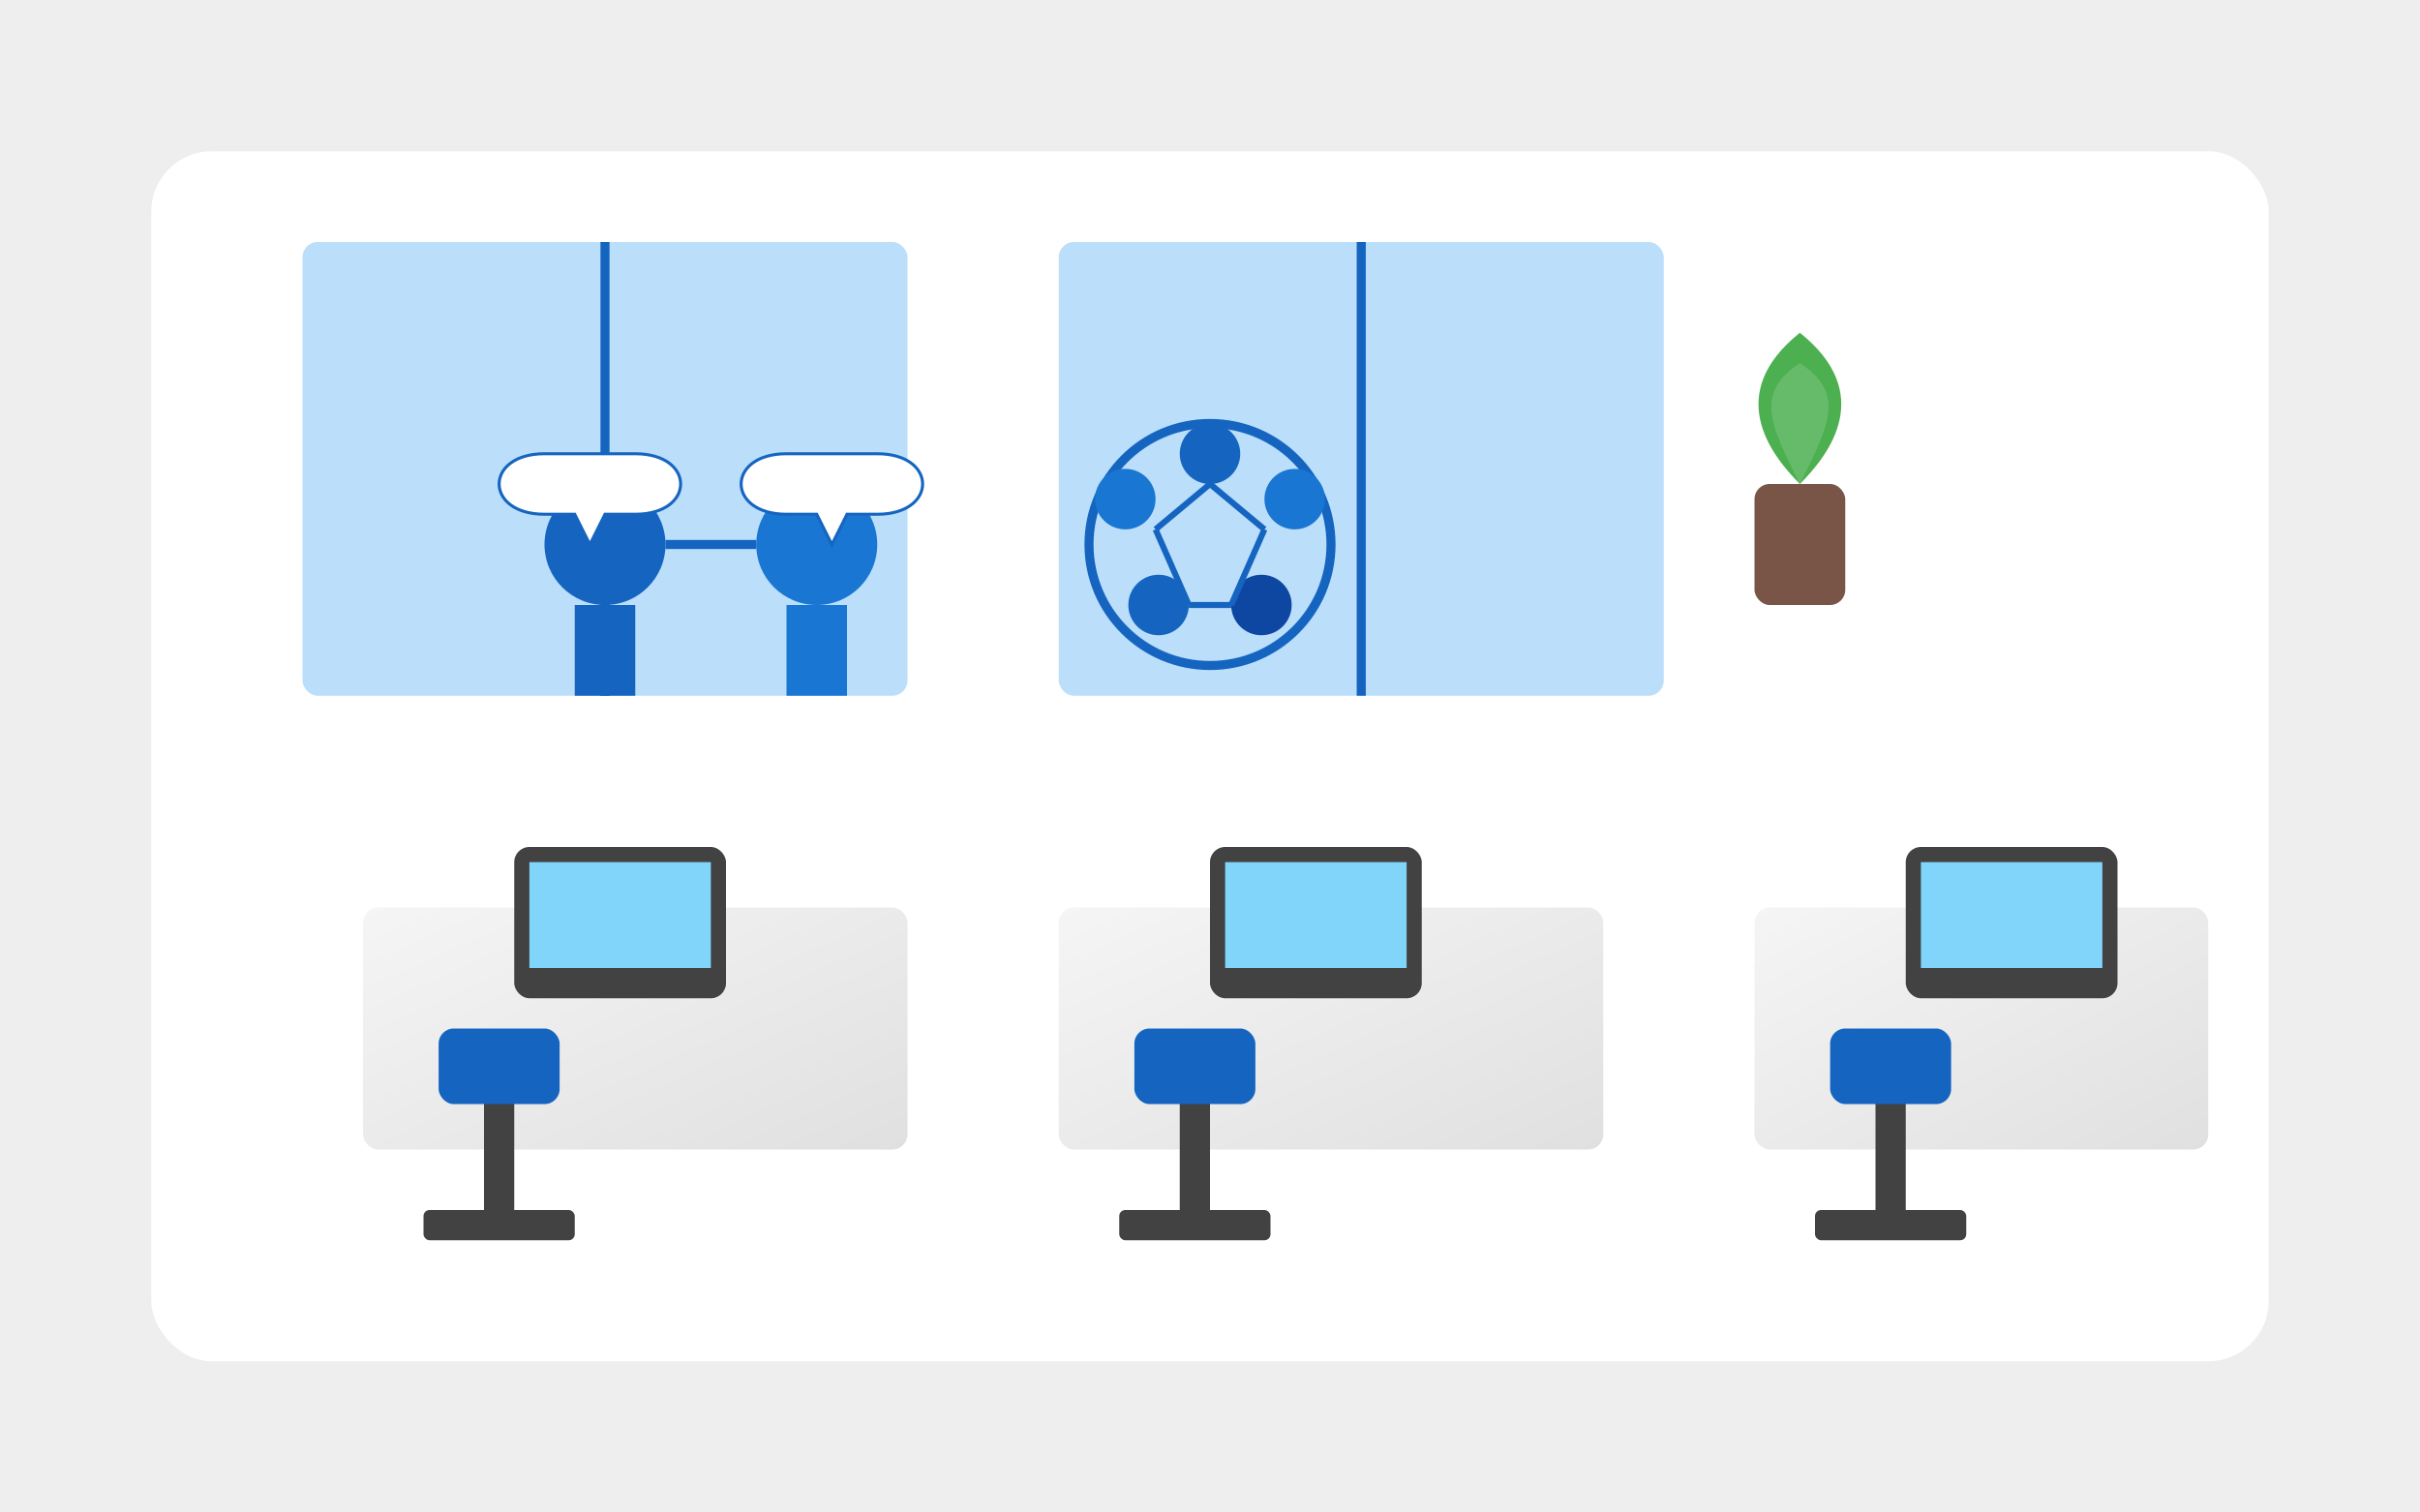 <?xml version="1.0" encoding="UTF-8"?>
<svg xmlns="http://www.w3.org/2000/svg" width="800" height="500" viewBox="0 0 800 500">
  <defs>
    <linearGradient id="cardGradient" x1="0%" y1="0%" x2="100%" y2="100%">
      <stop offset="0%" style="stop-color:#f5f5f5;stop-opacity:1" />
      <stop offset="100%" style="stop-color:#e0e0e0;stop-opacity:1" />
    </linearGradient>
  </defs>
  
  <!-- Background -->
  <rect width="800" height="500" fill="#eeeeee" />
  
  <!-- Office space backdrop -->
  <rect x="50" y="50" width="700" height="400" rx="20" fill="#ffffff" />
  
  <!-- Window frames -->
  <rect x="100" y="80" width="200" height="150" fill="#bbdefb" rx="5" />
  <rect x="350" y="80" width="200" height="150" fill="#bbdefb" rx="5" />
  <line x1="200" y1="80" x2="200" y2="230" stroke="#1565c0" stroke-width="3" />
  <line x1="450" y1="80" x2="450" y2="230" stroke="#1565c0" stroke-width="3" />
  
  <!-- Office desks -->
  <rect x="120" y="300" width="180" height="80" rx="5" fill="url(#cardGradient)" />
  <rect x="350" y="300" width="180" height="80" rx="5" fill="url(#cardGradient)" />
  <rect x="580" y="300" width="150" height="80" rx="5" fill="url(#cardGradient)" />
  
  <!-- Office chairs -->
  <g transform="translate(140, 400)">
    <rect x="0" y="0" width="50" height="10" rx="2" fill="#424242" />
    <rect x="20" y="-40" width="10" height="40" fill="#424242" />
    <rect x="5" y="-60" width="40" height="25" rx="5" fill="#1565c0" />
  </g>
  
  <g transform="translate(370, 400)">
    <rect x="0" y="0" width="50" height="10" rx="2" fill="#424242" />
    <rect x="20" y="-40" width="10" height="40" fill="#424242" />
    <rect x="5" y="-60" width="40" height="25" rx="5" fill="#1565c0" />
  </g>
  
  <g transform="translate(600, 400)">
    <rect x="0" y="0" width="50" height="10" rx="2" fill="#424242" />
    <rect x="20" y="-40" width="10" height="40" fill="#424242" />
    <rect x="5" y="-60" width="40" height="25" rx="5" fill="#1565c0" />
  </g>
  
  <!-- Computers/laptops -->
  <g transform="translate(170, 280)">
    <rect x="0" y="0" width="70" height="50" rx="5" fill="#424242" />
    <rect x="5" y="5" width="60" height="35" fill="#81d4fa" />
  </g>
  
  <g transform="translate(400, 280)">
    <rect x="0" y="0" width="70" height="50" rx="5" fill="#424242" />
    <rect x="5" y="5" width="60" height="35" fill="#81d4fa" />
  </g>
  
  <g transform="translate(630, 280)">
    <rect x="0" y="0" width="70" height="50" rx="5" fill="#424242" />
    <rect x="5" y="5" width="60" height="35" fill="#81d4fa" />
  </g>
  
  <!-- Plants -->
  <g transform="translate(580, 120)">
    <rect x="0" y="40" width="30" height="40" rx="5" fill="#795548" />
    <path d="M15,-10 C-10,10 5,30 15,40 C25,30 40,10 15,-10 Z" fill="#4caf50" />
    <path d="M15,0 C0,10 5,20 15,40 C25,20 30,10 15,0 Z" fill="#66bb6a" />
  </g>
  
  <!-- People icons (simplified) -->
  <!-- Group of people connecting -->
  <g transform="translate(200, 180)">
    <!-- Person 1 -->
    <circle cx="0" cy="0" r="20" fill="#1565c0" />
    <rect x="-10" y="20" width="20" height="30" fill="#1565c0" />
    
    <!-- Person 2 -->
    <circle cx="70" cy="0" r="20" fill="#1976d2" />
    <rect x="60" y="20" width="20" height="30" fill="#1976d2" />
    
    <!-- Connecting line -->
    <line x1="20" y1="0" x2="50" y2="0" stroke="#1565c0" stroke-width="3" />
    
    <!-- Speech bubbles -->
    <path d="M-20,-30 C-40,-30 -40,-10 -20,-10 L-10,-10 L-5,0 L0,-10 L10,-10 C30,-10 30,-30 10,-30 Z" fill="white" stroke="#1565c0" stroke-width="1" />
    <path d="M60,-30 C40,-30 40,-10 60,-10 L70,-10 L75,0 L80,-10 L90,-10 C110,-10 110,-30 90,-30 Z" fill="white" stroke="#1565c0" stroke-width="1" />
  </g>
  
  <!-- Company culture symbols -->
  <g transform="translate(400, 180)">
    <!-- Team circle -->
    <circle cx="0" cy="0" r="40" fill="none" stroke="#1565c0" stroke-width="3" />
    
    <!-- People icons around circle -->
    <circle cx="0" cy="-30" r="10" fill="#1565c0" />
    <circle cx="28" cy="-15" r="10" fill="#1976d2" />
    <circle cx="17" cy="20" r="10" fill="#0d47a1" />
    <circle cx="-17" cy="20" r="10" fill="#1565c0" />
    <circle cx="-28" cy="-15" r="10" fill="#1976d2" />
    
    <!-- Connecting lines -->
    <line x1="0" y1="-20" x2="18" y2="-5" stroke="#1565c0" stroke-width="2" />
    <line x1="18" y1="-5" x2="7" y2="20" stroke="#1565c0" stroke-width="2" />
    <line x1="7" y1="20" x2="-7" y2="20" stroke="#1565c0" stroke-width="2" />
    <line x1="-7" y1="20" x2="-18" y2="-5" stroke="#1565c0" stroke-width="2" />
    <line x1="-18" y1="-5" x2="0" y2="-20" stroke="#1565c0" stroke-width="2" />
  </g>
</svg>